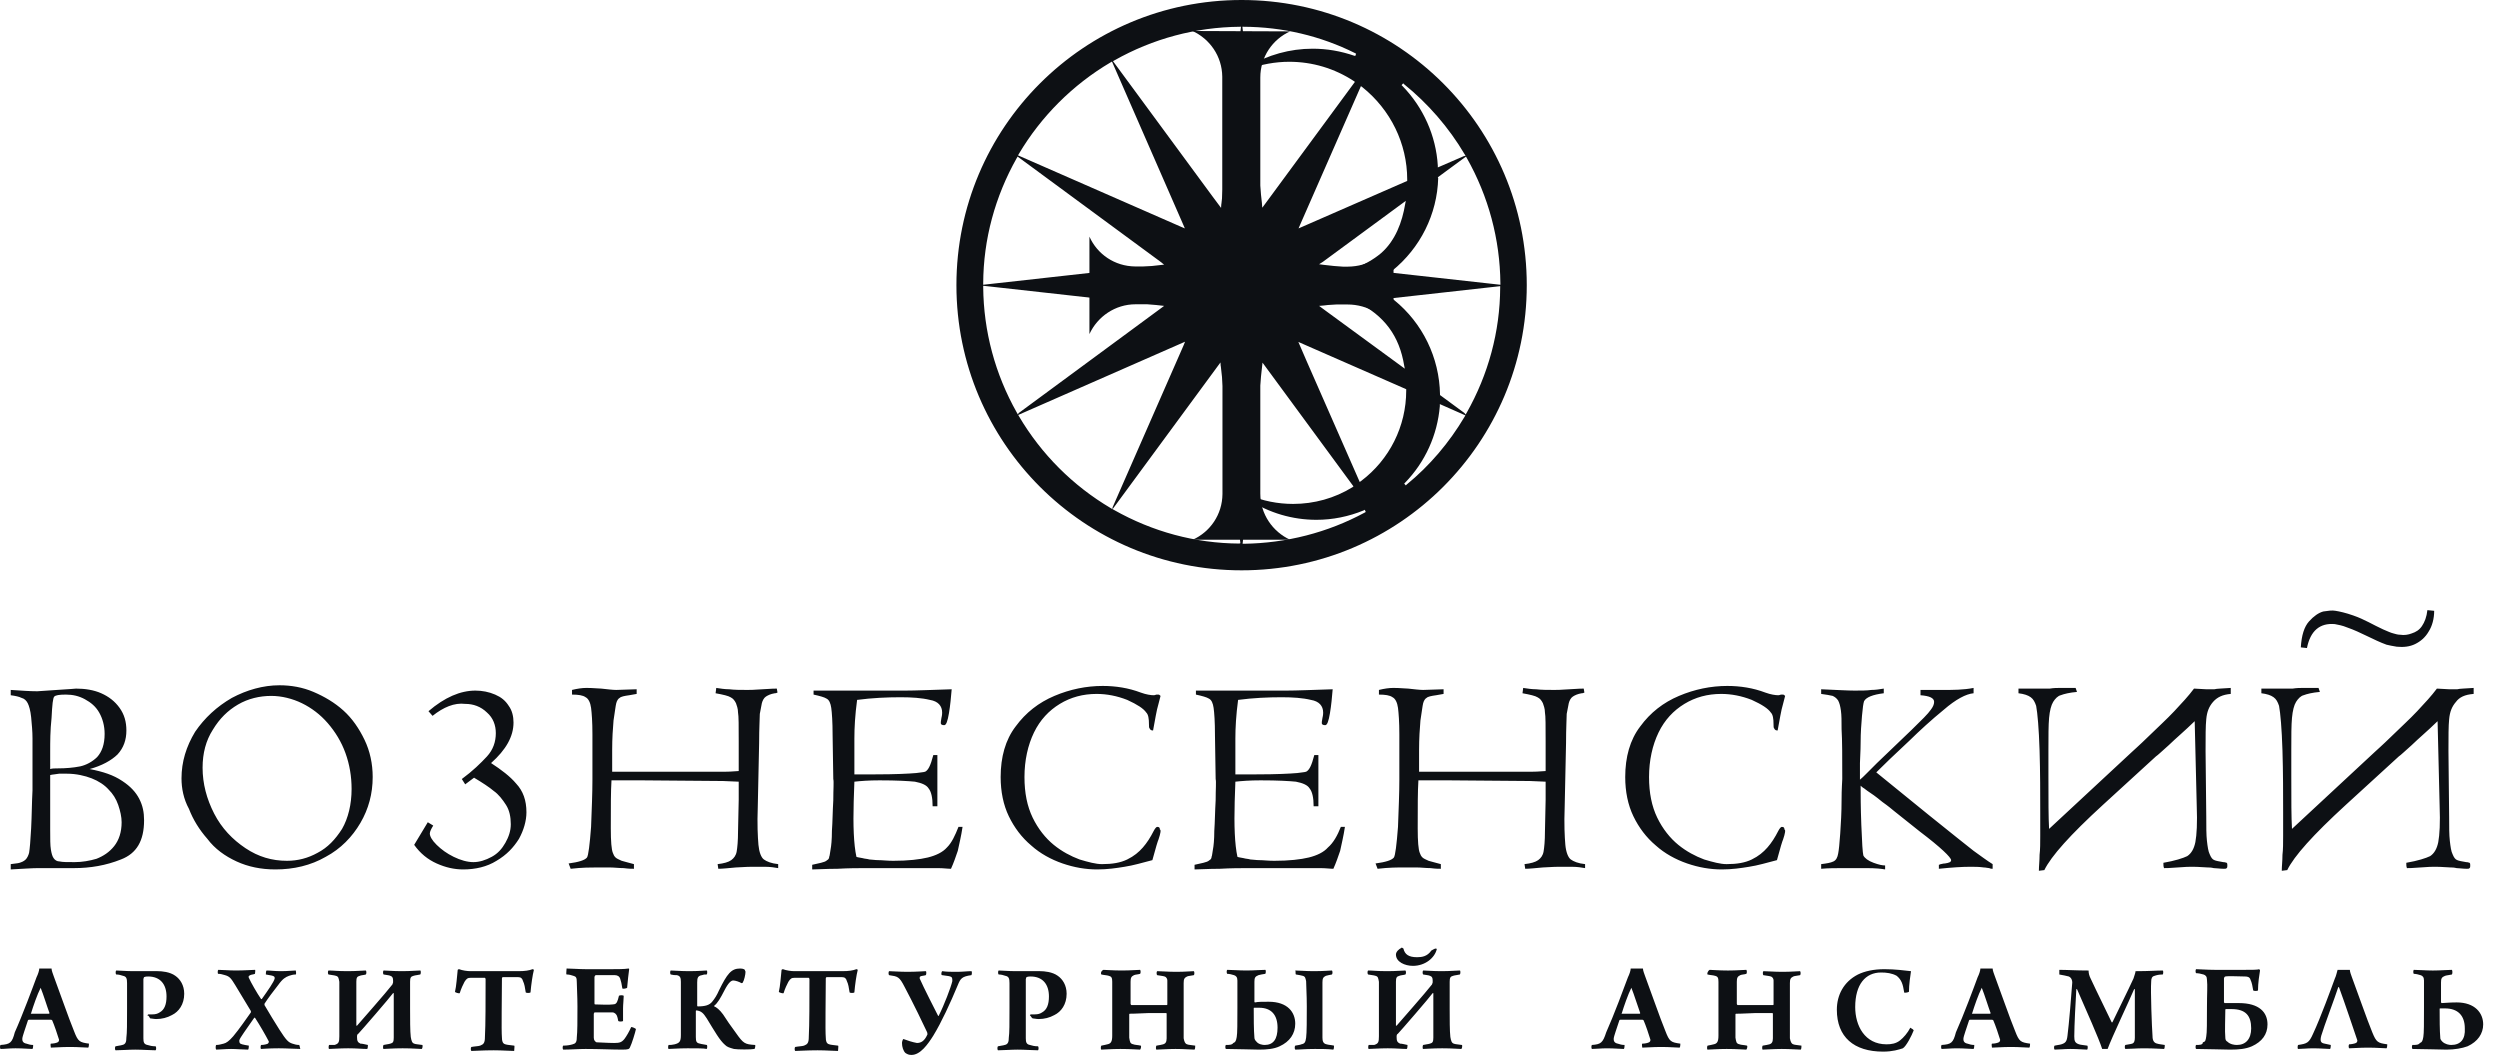 <?xml version="1.0" encoding="UTF-8"?> <svg xmlns="http://www.w3.org/2000/svg" width="146" height="62" viewBox="0 0 146 62" fill="none"><g clip-path="url(#clip0_6160_26)"><path fill-rule="evenodd" clip-rule="evenodd" d="M72.826 3.914L72.556 1.563H72.638C74.895 1.575 77.116 2.092 79.137 3.103L79.196 3.138L79.149 3.267L79.091 3.256C78.303 2.985 77.492 2.844 76.658 2.844C75.33 2.844 74.037 3.208 72.909 3.878L72.826 3.914ZM72.474 1.563L71.334 11.87L71.322 11.953L71.31 12.141L70.793 11.447L64.999 3.573L65.081 3.526C67.326 2.257 69.829 1.587 72.403 1.563H72.474ZM69.089 13.092L69.195 13.339L68.948 13.234L59.452 9.073L59.499 8.991C60.803 6.793 62.648 4.948 64.858 3.643L64.94 3.596L69.089 13.092ZM67.761 15.278L67.984 15.455L57.419 16.63V16.548C57.43 13.974 58.112 11.471 59.381 9.226L59.428 9.144L67.761 15.278ZM59.499 24.117L59.44 24.199L59.381 24.093C58.112 21.848 57.442 19.345 57.419 16.771V16.689L67.984 17.864L67.796 18.005L59.499 24.117ZM64.975 29.629L64.964 29.734L64.87 29.676C62.66 28.371 60.815 26.526 59.511 24.316L59.463 24.234L69.207 19.956L69.112 20.191L64.975 29.629ZM72.944 29.194C74.119 29.958 75.482 30.357 76.881 30.357C77.821 30.357 78.761 30.169 79.643 29.805L79.701 29.77L79.76 29.899L79.701 29.934C77.528 31.11 75.106 31.721 72.65 31.756H72.568L72.862 29.123L72.944 29.194ZM72.38 31.744C69.806 31.732 67.302 31.051 65.058 29.781L64.975 29.734L71.275 21.167L71.287 21.355L71.298 21.413L72.438 31.721L72.38 31.744ZM73.731 21.178L79.043 28.406L78.985 28.453C77.939 29.1 76.74 29.429 75.518 29.429C74.624 29.429 73.743 29.253 72.932 28.912L72.885 28.9L73.731 21.178ZM84.086 23.599L85.578 24.258L85.531 24.34C84.638 25.844 83.498 27.196 82.146 28.301L82.099 28.348L82.005 28.242L82.052 28.195C83.228 26.984 83.945 25.409 84.086 23.717V23.599ZM76.329 20.191L82.123 22.73V22.777C82.123 22.788 82.123 22.812 82.123 22.812C82.123 24.892 81.147 26.843 79.49 28.089L79.408 28.148L76.305 21.084L75.823 19.968L76.329 20.191ZM85.519 24.117L84.097 23.071V23.035C84.062 20.885 83.074 18.863 81.417 17.523L81.276 17.418L87.611 16.712V16.795C87.6 19.369 86.918 21.872 85.648 24.117L85.59 24.211L85.519 24.117ZM77.304 17.841L79.232 17.617L79.243 17.629C80.841 18.428 81.724 19.615 82.005 21.355L82.04 21.531L77.351 18.099L77.034 17.864L77.304 17.841ZM83.968 10.354L85.613 9.144L85.66 9.226C86.929 11.471 87.6 13.974 87.623 16.548V16.63L81.171 15.913L81.312 15.807C82.946 14.479 83.932 12.517 83.991 10.401L83.968 10.354ZM77.257 15.29L82.099 11.729L82.064 11.905C81.888 12.975 81.488 14.056 80.654 14.785C80.195 15.173 79.667 15.455 79.114 15.666H79.102L77.304 15.467L77.034 15.431L77.257 15.29ZM85.484 9.12L83.968 9.778V9.672C83.862 7.921 83.122 6.276 81.899 5.018L81.852 4.971L81.947 4.866L81.993 4.913C83.404 6.053 84.614 7.451 85.531 9.003L85.59 9.097L85.484 9.12ZM75.941 13.092L79.478 5.03L79.56 5.089C81.206 6.405 82.181 8.38 82.181 10.483C82.181 10.495 82.181 10.495 82.181 10.519V10.566L76.023 13.257L75.835 13.339L75.941 13.092ZM73.919 11.858L73.719 12.129L73.708 12.035L73.696 11.858L72.838 4.055L72.885 4.043C73.649 3.761 74.472 3.608 75.294 3.608C76.646 3.608 77.939 3.996 79.067 4.736L79.126 4.783L73.919 11.858ZM72.509 0C63.307 0 55.855 7.451 55.855 16.654C55.855 25.856 63.318 33.307 72.509 33.307C81.7 33.307 89.163 25.856 89.163 16.654C89.163 7.451 81.711 0 72.509 0Z" fill="#0D1014"></path><path fill-rule="evenodd" clip-rule="evenodd" d="M75.341 1.833C74.319 2.292 73.602 3.326 73.602 4.525V15.572H78.714C79.901 15.561 80.912 14.961 81.382 13.939V19.439C80.924 18.417 79.89 17.782 78.691 17.782H73.602V28.829C73.602 30.017 74.319 31.051 75.341 31.521H69.653C70.675 31.062 71.38 30.052 71.392 28.853V17.77H66.315C65.128 17.77 64.094 18.487 63.623 19.51V13.821C64.082 14.844 65.093 15.549 66.291 15.561H71.38V4.478C71.368 3.291 70.663 2.28 69.641 1.81L75.341 1.833Z" fill="#0D1014"></path><path fill-rule="evenodd" clip-rule="evenodd" d="M2.931 45.262V48.446C2.931 48.989 2.931 49.378 2.971 49.611C3.011 49.843 3.05 49.999 3.13 50.115C3.209 50.232 3.328 50.309 3.487 50.309C3.646 50.348 3.924 50.348 4.362 50.348C4.799 50.348 5.236 50.271 5.633 50.154C6.03 49.999 6.388 49.766 6.666 49.416C6.944 49.067 7.103 48.601 7.103 48.019C7.103 47.708 7.024 47.358 6.904 47.009C6.785 46.66 6.587 46.349 6.348 46.116C6.11 45.844 5.752 45.611 5.355 45.456C4.957 45.301 4.441 45.184 3.924 45.184C3.805 45.184 3.646 45.184 3.448 45.184C3.249 45.223 3.09 45.223 2.931 45.262ZM2.931 43.903V44.912C3.05 44.873 3.209 44.873 3.368 44.873C3.845 44.873 4.282 44.835 4.679 44.757C5.037 44.679 5.395 44.485 5.673 44.213C5.951 43.903 6.11 43.476 6.11 42.855C6.11 42.389 5.991 41.961 5.792 41.612C5.593 41.263 5.315 41.029 4.957 40.835C4.6 40.641 4.242 40.564 3.845 40.564C3.448 40.564 3.249 40.602 3.17 40.68C3.09 40.758 3.05 41.146 3.011 41.923C2.931 42.66 2.931 43.32 2.931 43.903ZM11.831 44.835C11.831 45.767 12.07 46.66 12.507 47.514C12.944 48.368 13.58 49.028 14.335 49.533C15.089 50.038 15.884 50.271 16.758 50.271C17.394 50.271 17.99 50.115 18.546 49.805C19.142 49.494 19.579 49.028 19.977 48.407C20.334 47.786 20.533 46.97 20.533 46.077C20.533 45.34 20.414 44.641 20.175 43.98C19.937 43.32 19.579 42.738 19.142 42.233C18.705 41.728 18.189 41.34 17.632 41.068C17.076 40.797 16.44 40.641 15.844 40.641C15.169 40.641 14.493 40.797 13.897 41.146C13.302 41.495 12.825 41.961 12.427 42.621C12.03 43.243 11.831 43.98 11.831 44.835ZM10.6 45.456C10.6 44.485 10.878 43.592 11.394 42.738C11.95 41.923 12.666 41.263 13.54 40.758C14.414 40.292 15.368 40.02 16.321 40.02C16.997 40.02 17.672 40.136 18.308 40.408C18.944 40.68 19.54 41.029 20.056 41.495C20.573 41.961 20.97 42.544 21.288 43.204C21.606 43.864 21.765 44.602 21.765 45.378C21.765 46.349 21.526 47.242 21.049 48.057C20.573 48.873 19.897 49.572 19.023 50.038C18.149 50.542 17.156 50.775 16.083 50.775C15.248 50.775 14.493 50.62 13.818 50.309C13.143 49.999 12.546 49.572 12.11 48.989C11.633 48.446 11.275 47.863 11.037 47.242C10.719 46.66 10.6 46.038 10.6 45.456ZM25.261 41.806L25.023 41.534C25.976 40.719 26.89 40.331 27.764 40.331C28.162 40.331 28.559 40.408 28.917 40.564C29.274 40.719 29.513 40.913 29.711 41.224C29.91 41.495 29.989 41.845 29.989 42.194C29.989 43.01 29.552 43.786 28.678 44.563C29.274 44.951 29.791 45.34 30.148 45.767C30.546 46.194 30.744 46.737 30.744 47.436C30.744 47.941 30.585 48.484 30.307 48.989C29.989 49.494 29.592 49.921 28.996 50.271C28.44 50.62 27.764 50.775 27.049 50.775C26.533 50.775 26.016 50.659 25.5 50.426C24.983 50.193 24.546 49.843 24.188 49.339L24.983 48.019L25.301 48.213C25.182 48.407 25.102 48.562 25.102 48.679C25.102 48.834 25.221 49.067 25.5 49.339C25.778 49.611 26.096 49.843 26.493 50.038C26.89 50.232 27.288 50.348 27.645 50.348C28.003 50.348 28.36 50.232 28.718 50.038C29.076 49.843 29.314 49.572 29.513 49.222C29.711 48.873 29.83 48.523 29.83 48.135C29.83 47.708 29.751 47.32 29.552 47.009C29.354 46.698 29.115 46.388 28.837 46.194C28.559 45.961 28.201 45.728 27.685 45.417L27.168 45.805L26.97 45.495C27.605 45.029 28.082 44.563 28.44 44.175C28.797 43.786 28.956 43.32 28.956 42.816C28.956 42.35 28.797 41.923 28.44 41.612C28.082 41.263 27.645 41.107 27.168 41.107C26.533 41.029 25.897 41.301 25.261 41.806ZM33.327 50.737L33.208 50.426C33.804 50.348 34.161 50.232 34.281 50.077C34.36 49.96 34.44 49.339 34.519 48.29C34.559 47.242 34.598 46.31 34.598 45.534V42.893C34.598 42.156 34.559 41.651 34.519 41.34C34.479 41.029 34.36 40.797 34.201 40.719C34.042 40.602 33.764 40.564 33.406 40.564V40.292C33.724 40.214 34.002 40.175 34.241 40.175C34.32 40.175 34.598 40.175 35.115 40.214C35.472 40.253 35.79 40.292 35.989 40.292L37.181 40.253C37.181 40.331 37.181 40.447 37.181 40.525L36.744 40.602C36.466 40.641 36.267 40.68 36.188 40.758C36.108 40.797 36.029 40.913 35.989 41.068C35.949 41.224 35.91 41.573 35.83 42.078C35.79 42.544 35.751 43.126 35.751 43.786C35.751 44.33 35.751 44.757 35.751 45.068H39.645C41.115 45.068 42.068 45.068 42.386 45.068C42.744 45.068 42.982 45.029 43.141 45.029V43.32C43.141 42.389 43.141 41.806 43.101 41.612C43.101 41.379 43.022 41.185 42.982 41.068C42.903 40.913 42.823 40.797 42.664 40.719C42.545 40.641 42.227 40.564 41.79 40.486L41.83 40.175C42.068 40.214 42.346 40.253 42.585 40.253C42.903 40.292 43.26 40.292 43.658 40.292C43.737 40.292 44.055 40.292 44.532 40.253C45.048 40.214 45.326 40.214 45.366 40.214L45.406 40.447C45.326 40.486 45.287 40.486 45.247 40.486C45.008 40.525 44.85 40.602 44.73 40.68C44.611 40.758 44.532 40.913 44.492 41.068C44.452 41.263 44.413 41.457 44.373 41.69C44.373 41.923 44.333 42.505 44.333 43.398L44.254 47.126C44.214 48.135 44.254 48.873 44.293 49.339C44.333 49.766 44.452 50.077 44.611 50.193C44.77 50.309 45.048 50.426 45.446 50.465V50.698C45.247 50.659 44.969 50.62 44.651 50.62C44.492 50.62 44.254 50.62 43.975 50.62C43.896 50.62 43.538 50.62 42.982 50.659C42.545 50.698 42.188 50.737 41.949 50.737L41.909 50.465C42.267 50.426 42.545 50.348 42.704 50.232C42.863 50.115 42.982 49.96 43.022 49.727C43.062 49.494 43.101 49.106 43.101 48.562L43.141 46.698V45.65L42.227 45.611L37.499 45.572H35.711C35.671 46.194 35.671 47.126 35.671 48.368C35.671 49.145 35.711 49.611 35.79 49.805C35.83 49.921 35.87 49.999 35.949 50.077C36.029 50.154 36.148 50.193 36.307 50.271C36.466 50.309 36.704 50.387 37.022 50.465V50.737C36.903 50.737 36.704 50.737 36.426 50.698C36.148 50.698 35.87 50.659 35.592 50.659C35.314 50.659 35.075 50.659 34.877 50.659C34.519 50.659 34.002 50.659 33.327 50.737ZM55.975 48.29H56.213C56.134 48.834 56.015 49.3 55.935 49.688C55.816 50.038 55.697 50.387 55.538 50.737C55.339 50.737 55.101 50.698 54.783 50.698C54.465 50.698 54.028 50.698 53.472 50.698C53.114 50.698 52.757 50.698 52.359 50.698C51.962 50.698 51.803 50.698 51.843 50.698C51.485 50.698 51.088 50.698 50.611 50.698C50.134 50.698 49.578 50.698 48.902 50.737C48.227 50.737 47.75 50.775 47.432 50.775V50.504C47.591 50.465 47.79 50.426 47.949 50.387C48.108 50.348 48.227 50.309 48.306 50.232C48.386 50.193 48.425 50.115 48.425 50.038C48.465 49.96 48.465 49.805 48.505 49.611C48.545 49.416 48.584 49.028 48.584 48.523C48.624 47.98 48.624 47.397 48.664 46.737C48.664 46.077 48.704 45.65 48.664 45.495L48.624 42.932C48.624 42.156 48.584 41.612 48.545 41.34C48.505 41.068 48.426 40.874 48.267 40.797C48.148 40.719 47.869 40.641 47.512 40.564C47.512 40.486 47.512 40.408 47.512 40.331H52.876C53.472 40.331 54.346 40.292 55.578 40.253C55.538 40.719 55.498 41.185 55.419 41.651C55.339 42.117 55.26 42.35 55.141 42.35C55.021 42.35 54.942 42.311 54.942 42.233C54.942 42.194 54.942 42.117 54.981 41.923C55.021 41.767 55.021 41.651 55.021 41.612C55.021 41.224 54.783 40.952 54.306 40.874C53.829 40.758 53.233 40.719 52.597 40.719C51.803 40.719 50.929 40.758 50.055 40.874C49.935 41.767 49.896 42.505 49.896 43.126C49.896 43.514 49.896 43.98 49.896 44.485C49.896 44.99 49.896 45.223 49.896 45.223C50.015 45.223 50.412 45.223 51.127 45.223C52.28 45.223 53.074 45.184 53.511 45.145C53.75 45.106 53.909 45.106 54.028 45.068C54.107 45.029 54.187 44.951 54.266 44.796C54.346 44.641 54.425 44.408 54.505 44.097H54.743C54.743 44.641 54.743 45.145 54.743 45.572C54.743 45.999 54.743 46.504 54.743 47.087H54.465C54.465 46.582 54.386 46.233 54.227 46.038C54.107 45.844 53.829 45.728 53.432 45.65C53.035 45.611 52.359 45.572 51.366 45.572C50.73 45.572 50.253 45.611 49.896 45.65L49.856 46.815C49.816 48.213 49.856 49.3 50.015 50.038C50.094 50.077 50.214 50.077 50.373 50.115C50.492 50.154 50.651 50.154 50.77 50.193C50.889 50.193 51.088 50.232 51.286 50.232C51.525 50.232 51.803 50.271 52.16 50.271C53.035 50.271 53.71 50.193 54.187 50.077C54.664 49.96 55.061 49.766 55.299 49.494C55.578 49.222 55.776 48.795 55.975 48.29ZM67.656 49.028C67.617 49.106 67.498 49.494 67.299 50.232C66.703 50.387 66.186 50.542 65.67 50.62C65.193 50.698 64.676 50.775 64.08 50.775C63.405 50.775 62.73 50.659 62.054 50.426C61.379 50.193 60.743 49.843 60.226 49.378C59.67 48.912 59.233 48.329 58.915 47.669C58.597 47.009 58.438 46.233 58.438 45.378C58.438 44.213 58.717 43.204 59.312 42.427C59.908 41.612 60.663 41.029 61.577 40.641C62.491 40.253 63.445 40.059 64.398 40.059C65.153 40.059 65.908 40.175 66.623 40.447C66.941 40.564 67.219 40.602 67.378 40.602C67.458 40.602 67.498 40.564 67.537 40.564C67.577 40.564 67.617 40.564 67.656 40.564C67.696 40.564 67.736 40.602 67.776 40.641L67.656 41.107C67.537 41.495 67.458 42.039 67.339 42.66C67.219 42.66 67.18 42.621 67.14 42.544C67.1 42.505 67.1 42.427 67.1 42.311C67.1 41.961 67.06 41.728 66.941 41.612C66.782 41.379 66.425 41.146 65.829 40.874C65.233 40.641 64.637 40.525 64.041 40.525C63.246 40.525 62.531 40.719 61.895 41.107C61.259 41.495 60.743 42.039 60.385 42.777C60.028 43.514 59.829 44.408 59.829 45.378C59.829 46.31 59.988 47.087 60.306 47.747C60.624 48.407 61.061 48.95 61.538 49.339C62.014 49.727 62.531 49.999 63.047 50.193C63.564 50.348 64.001 50.465 64.359 50.465C64.954 50.465 65.431 50.387 65.829 50.193C66.226 49.999 66.504 49.766 66.743 49.494C66.981 49.222 67.18 48.912 67.378 48.523C67.458 48.368 67.537 48.29 67.577 48.29C67.696 48.29 67.736 48.329 67.736 48.446C67.815 48.446 67.776 48.679 67.656 49.028ZM78.305 48.29H78.543C78.464 48.834 78.344 49.3 78.265 49.688C78.146 50.038 78.027 50.387 77.868 50.737C77.669 50.737 77.431 50.698 77.113 50.698C76.795 50.698 76.358 50.698 75.802 50.698C75.444 50.698 75.087 50.698 74.689 50.698C74.292 50.698 74.133 50.698 74.173 50.698C73.815 50.698 73.418 50.698 72.941 50.698C72.464 50.698 71.908 50.698 71.232 50.737C70.557 50.737 70.08 50.775 69.762 50.775V50.504C69.921 50.465 70.12 50.426 70.279 50.387C70.438 50.348 70.557 50.309 70.636 50.232C70.716 50.193 70.756 50.115 70.756 50.038C70.795 49.96 70.795 49.805 70.835 49.611C70.875 49.416 70.915 49.028 70.915 48.523C70.954 47.98 70.954 47.397 70.994 46.737C70.994 46.077 71.034 45.65 70.994 45.495L70.954 42.932C70.954 42.156 70.915 41.612 70.875 41.34C70.835 41.068 70.756 40.874 70.597 40.797C70.477 40.719 70.199 40.641 69.842 40.564C69.842 40.486 69.842 40.408 69.842 40.331H75.126C75.722 40.331 76.596 40.292 77.828 40.253C77.789 40.719 77.748 41.185 77.669 41.651C77.59 42.117 77.51 42.35 77.391 42.35C77.272 42.35 77.192 42.311 77.192 42.233C77.192 42.194 77.192 42.117 77.232 41.923C77.272 41.767 77.272 41.651 77.272 41.612C77.272 41.224 77.033 40.952 76.557 40.874C76.08 40.758 75.484 40.719 74.848 40.719C74.053 40.719 73.179 40.758 72.305 40.874C72.186 41.767 72.146 42.505 72.146 43.126C72.146 43.514 72.146 43.98 72.146 44.485C72.146 44.99 72.146 45.223 72.146 45.223C72.266 45.223 72.663 45.223 73.378 45.223C74.53 45.223 75.325 45.184 75.762 45.145C76 45.106 76.159 45.106 76.278 45.068C76.358 45.029 76.437 44.951 76.517 44.796C76.596 44.641 76.676 44.408 76.755 44.097H76.994C76.994 44.641 76.994 45.145 76.994 45.572C76.994 45.999 76.994 46.504 76.994 47.087H76.716C76.716 46.582 76.636 46.233 76.477 46.038C76.358 45.844 76.08 45.728 75.683 45.65C75.285 45.611 74.61 45.572 73.616 45.572C72.981 45.572 72.504 45.611 72.146 45.65L72.106 46.815C72.067 48.213 72.106 49.3 72.266 50.038C72.345 50.077 72.464 50.077 72.623 50.115C72.742 50.154 72.901 50.154 73.02 50.193C73.14 50.193 73.338 50.232 73.537 50.232C73.775 50.232 74.053 50.271 74.411 50.271C75.285 50.271 75.961 50.193 76.437 50.077C76.914 49.96 77.312 49.766 77.55 49.494C77.868 49.222 78.106 48.795 78.305 48.29ZM80.451 50.737L80.332 50.426C80.927 50.348 81.285 50.232 81.404 50.077C81.484 49.96 81.563 49.339 81.643 48.29C81.682 47.242 81.722 46.31 81.722 45.534V42.893C81.722 42.156 81.682 41.651 81.643 41.34C81.603 41.029 81.484 40.797 81.324 40.719C81.165 40.602 80.887 40.564 80.53 40.564V40.292C80.848 40.214 81.126 40.175 81.365 40.175C81.444 40.175 81.722 40.175 82.239 40.214C82.596 40.253 82.914 40.292 83.112 40.292L84.305 40.253C84.305 40.331 84.305 40.447 84.305 40.525L83.868 40.602C83.59 40.641 83.391 40.68 83.311 40.758C83.232 40.797 83.153 40.913 83.112 41.068C83.073 41.224 83.033 41.573 82.953 42.078C82.914 42.544 82.874 43.126 82.874 43.786C82.874 44.33 82.874 44.757 82.874 45.068H86.768C88.238 45.068 89.191 45.068 89.51 45.068C89.867 45.068 90.106 45.029 90.265 45.029V43.32C90.265 42.389 90.265 41.806 90.225 41.612C90.225 41.379 90.145 41.185 90.106 41.068C90.026 40.913 89.947 40.797 89.787 40.719C89.669 40.641 89.351 40.564 88.914 40.486L88.954 40.175C89.191 40.214 89.47 40.253 89.708 40.253C90.026 40.292 90.383 40.292 90.781 40.292C90.861 40.292 91.179 40.292 91.655 40.253C92.172 40.214 92.45 40.214 92.49 40.214L92.529 40.447C92.45 40.486 92.41 40.486 92.371 40.486C92.132 40.525 91.973 40.602 91.854 40.68C91.735 40.758 91.655 40.913 91.616 41.068C91.576 41.263 91.536 41.457 91.496 41.69C91.496 41.923 91.457 42.505 91.457 43.398L91.377 47.126C91.337 48.135 91.377 48.873 91.416 49.339C91.457 49.766 91.576 50.077 91.735 50.193C91.894 50.309 92.172 50.426 92.569 50.465V50.698C92.371 50.659 92.092 50.62 91.775 50.62C91.616 50.62 91.377 50.62 91.099 50.62C91.02 50.62 90.662 50.62 90.106 50.659C89.669 50.698 89.311 50.737 89.073 50.737L89.032 50.465C89.391 50.426 89.669 50.348 89.828 50.232C89.987 50.115 90.106 49.96 90.145 49.727C90.185 49.494 90.225 49.106 90.225 48.562L90.265 46.698V45.65L89.351 45.611L84.623 45.572H82.835C82.794 46.194 82.794 47.126 82.794 48.368C82.794 49.145 82.835 49.611 82.914 49.805C82.953 49.921 82.994 49.999 83.073 50.077C83.153 50.154 83.272 50.193 83.431 50.271C83.59 50.309 83.828 50.387 84.145 50.465V50.737C84.027 50.737 83.828 50.737 83.549 50.698C83.272 50.698 82.994 50.659 82.715 50.659C82.437 50.659 82.198 50.659 82 50.659C81.603 50.659 81.126 50.659 80.451 50.737ZM104.131 49.028C104.092 49.106 103.972 49.494 103.774 50.232C103.178 50.387 102.661 50.542 102.145 50.62C101.668 50.698 101.151 50.775 100.555 50.775C99.88 50.775 99.205 50.659 98.529 50.426C97.854 50.193 97.218 49.843 96.701 49.378C96.145 48.912 95.708 48.329 95.39 47.669C95.072 47.009 94.913 46.233 94.913 45.378C94.913 44.213 95.192 43.204 95.788 42.427C96.383 41.612 97.138 41.029 98.052 40.641C98.966 40.253 99.92 40.059 100.873 40.059C101.628 40.059 102.383 40.175 103.098 40.447C103.416 40.564 103.694 40.602 103.853 40.602C103.933 40.602 103.972 40.564 104.012 40.564C104.052 40.564 104.092 40.564 104.131 40.564C104.171 40.564 104.211 40.602 104.251 40.641L104.131 41.107C104.012 41.495 103.933 42.039 103.814 42.66C103.694 42.66 103.655 42.621 103.615 42.544C103.575 42.505 103.575 42.427 103.575 42.311C103.575 41.961 103.535 41.728 103.416 41.612C103.257 41.379 102.9 41.146 102.304 40.874C101.708 40.641 101.112 40.525 100.516 40.525C99.721 40.525 99.006 40.719 98.37 41.107C97.734 41.495 97.218 42.039 96.86 42.777C96.503 43.514 96.304 44.408 96.304 45.378C96.304 46.31 96.463 47.087 96.781 47.747C97.099 48.407 97.536 48.95 98.013 49.339C98.489 49.727 99.006 49.999 99.522 50.193C100.039 50.348 100.476 50.465 100.834 50.465C101.43 50.465 101.906 50.387 102.304 50.193C102.701 49.999 102.979 49.766 103.218 49.494C103.456 49.222 103.655 48.912 103.853 48.523C103.933 48.368 104.012 48.29 104.052 48.29C104.171 48.29 104.211 48.329 104.211 48.446C104.29 48.446 104.251 48.679 104.131 49.028ZM106.356 40.525V40.253C107.27 40.292 107.906 40.331 108.303 40.331C108.701 40.331 109.019 40.331 109.297 40.292C109.535 40.292 109.773 40.253 110.012 40.214V40.486C109.376 40.564 108.979 40.719 108.86 40.952C108.82 41.068 108.78 41.34 108.74 41.806C108.701 42.272 108.661 42.777 108.661 43.359C108.661 43.903 108.621 44.33 108.621 44.563V45.534C108.82 45.378 109.138 45.029 109.615 44.563L111.641 42.621C112.237 42.039 112.594 41.69 112.753 41.457C112.873 41.301 112.953 41.146 112.953 40.991C112.953 40.758 112.674 40.641 112.157 40.602V40.292H113.508C114.065 40.292 114.661 40.292 115.257 40.175V40.486C114.82 40.525 114.224 40.835 113.508 41.457C112.794 42.039 112.118 42.66 111.522 43.243L110.369 44.33C110.052 44.641 109.773 44.912 109.575 45.106L112.634 47.592C113.986 48.679 114.859 49.378 115.257 49.688C115.694 49.999 116.051 50.271 116.37 50.465V50.737C116.329 50.737 116.25 50.737 116.17 50.698C116.091 50.698 115.972 50.659 115.853 50.659C115.574 50.62 115.336 50.62 115.058 50.62C114.582 50.62 113.986 50.659 113.23 50.737V50.504C113.27 50.504 113.31 50.465 113.349 50.465C113.39 50.465 113.469 50.426 113.588 50.426C113.826 50.387 113.945 50.348 113.945 50.232C113.945 50.077 113.349 49.494 112.118 48.562L110.608 47.358C110.409 47.203 110.29 47.087 110.171 47.009C110.052 46.931 109.853 46.776 109.615 46.582C109.376 46.388 109.098 46.233 108.86 46.038C108.78 45.999 108.701 45.922 108.661 45.883C108.661 46.388 108.661 47.126 108.701 48.174C108.74 49.222 108.78 49.805 108.82 49.96C108.899 50.115 109.098 50.271 109.416 50.387C109.734 50.504 109.932 50.542 110.091 50.542V50.775C109.893 50.737 109.536 50.698 109.019 50.698C108.74 50.698 108.303 50.698 107.707 50.698C107.231 50.698 106.754 50.698 106.356 50.737V50.465C106.674 50.426 106.913 50.387 107.072 50.309C107.231 50.232 107.31 50.077 107.35 49.843C107.389 49.649 107.429 49.261 107.469 48.679C107.509 48.096 107.548 47.436 107.548 46.737C107.548 46.038 107.588 45.611 107.588 45.495C107.588 44.213 107.588 43.243 107.548 42.583C107.548 42.117 107.548 41.767 107.509 41.495C107.469 41.224 107.429 41.068 107.35 40.913C107.27 40.797 107.191 40.719 107.032 40.641C106.873 40.602 106.635 40.564 106.356 40.525ZM144.461 40.525V40.175C143.944 40.214 143.626 40.214 143.507 40.253C143.348 40.253 143.189 40.253 143.03 40.253L142.315 40.214C141.997 40.641 141.6 41.068 141.163 41.534C140.726 42 140.209 42.466 139.653 43.01C139.097 43.553 138.779 43.825 138.699 43.903L133.852 48.407C133.812 47.747 133.812 46.737 133.812 45.34V43.786C133.812 42.971 133.812 42.35 133.852 41.923C133.892 41.495 133.971 41.185 134.09 40.991C134.21 40.797 134.368 40.641 134.527 40.602C134.726 40.525 135.043 40.447 135.481 40.408L135.402 40.175C135.322 40.175 135.203 40.175 135.004 40.175C134.845 40.175 134.647 40.175 134.488 40.175C134.329 40.175 134.13 40.175 133.892 40.214C133.772 40.214 133.614 40.214 133.455 40.214C133.296 40.214 133.176 40.214 133.097 40.214H132.064V40.486C132.382 40.525 132.62 40.602 132.779 40.719C132.938 40.835 133.018 40.991 133.097 41.224C133.176 41.651 133.256 42.544 133.296 43.825C133.335 45.106 133.335 46.349 133.335 47.475C133.335 47.941 133.335 48.368 133.335 48.795C133.335 49.222 133.335 49.611 133.296 49.921C133.296 50.271 133.256 50.581 133.256 50.853L133.574 50.814C133.971 49.999 135.084 48.756 136.991 47.009L140.09 44.175C140.209 44.097 140.448 43.864 140.845 43.514C141.242 43.126 141.759 42.699 142.355 42.117L142.474 47.048C142.514 48.057 142.474 48.756 142.394 49.183C142.315 49.572 142.156 49.843 141.918 49.999C141.679 50.115 141.203 50.271 140.527 50.387C140.527 50.504 140.527 50.62 140.567 50.698C140.646 50.698 140.924 50.698 141.361 50.659C141.798 50.62 142.077 50.62 142.196 50.62C142.275 50.62 142.593 50.62 143.11 50.659C143.189 50.659 143.308 50.659 143.467 50.698C143.626 50.698 143.825 50.737 144.063 50.737C144.143 50.737 144.182 50.737 144.222 50.698C144.262 50.659 144.262 50.62 144.262 50.542C144.262 50.465 144.262 50.426 144.222 50.387C144.182 50.387 144.143 50.348 144.024 50.348C143.785 50.309 143.586 50.271 143.507 50.232C143.388 50.193 143.308 50.077 143.229 49.882C143.149 49.727 143.11 49.455 143.07 49.106C143.03 48.756 143.03 48.29 143.03 47.708L142.99 43.864C142.99 43.01 142.99 42.389 143.03 42C143.07 41.573 143.189 41.263 143.428 40.991C143.626 40.719 143.944 40.564 144.461 40.525ZM130.276 40.525V40.175C129.759 40.214 129.442 40.214 129.322 40.253C129.163 40.253 129.005 40.253 128.846 40.253L128.13 40.214C127.813 40.641 127.415 41.068 126.978 41.534C126.541 42 126.025 42.466 125.468 43.01C124.912 43.553 124.594 43.825 124.515 43.903L119.667 48.407C119.628 47.747 119.628 46.737 119.628 45.34V43.786C119.628 42.971 119.628 42.35 119.667 41.923C119.707 41.495 119.787 41.185 119.905 40.991C120.025 40.797 120.183 40.641 120.342 40.602C120.541 40.525 120.859 40.447 121.296 40.408L121.216 40.175C121.137 40.175 121.018 40.175 120.82 40.175C120.661 40.175 120.462 40.175 120.303 40.175C120.144 40.175 119.945 40.175 119.707 40.214C119.587 40.214 119.429 40.214 119.27 40.214C119.111 40.214 118.991 40.214 118.912 40.214H117.879V40.486C118.197 40.525 118.436 40.602 118.595 40.719C118.753 40.835 118.833 40.991 118.912 41.224C118.991 41.651 119.071 42.544 119.111 43.825C119.15 45.106 119.15 46.349 119.15 47.475C119.15 47.941 119.15 48.368 119.15 48.795C119.15 49.222 119.15 49.611 119.111 49.921C119.111 50.271 119.071 50.581 119.071 50.853L119.389 50.814C119.787 49.999 120.899 48.756 122.806 47.009L125.905 44.175C126.025 44.097 126.263 43.864 126.66 43.514C127.058 43.126 127.574 42.699 128.17 42.117L128.289 47.048C128.329 48.057 128.289 48.756 128.209 49.183C128.13 49.572 127.971 49.843 127.733 49.999C127.495 50.115 127.017 50.271 126.342 50.387C126.342 50.504 126.342 50.62 126.382 50.698C126.462 50.698 126.74 50.698 127.176 50.659C127.613 50.62 127.892 50.62 128.011 50.62C128.091 50.62 128.409 50.62 128.925 50.659C129.005 50.659 129.124 50.659 129.283 50.698C129.442 50.698 129.64 50.737 129.879 50.737C129.958 50.737 129.997 50.737 130.038 50.698C130.077 50.659 130.077 50.62 130.077 50.542C130.077 50.465 130.077 50.426 130.038 50.387C129.997 50.387 129.958 50.348 129.838 50.348C129.601 50.309 129.401 50.271 129.322 50.232C129.203 50.193 129.124 50.077 129.044 49.882C128.965 49.727 128.925 49.455 128.885 49.106C128.846 48.756 128.846 48.29 128.846 47.708L128.805 43.864C128.805 43.01 128.805 42.389 128.846 42C128.885 41.573 129.005 41.263 129.243 40.991C129.481 40.719 129.799 40.564 130.276 40.525ZM139.176 36.758C139.454 36.875 139.613 36.953 139.772 36.991C139.891 37.03 140.05 37.069 140.169 37.069C140.408 37.108 140.646 37.069 140.845 36.991C141.083 36.914 141.282 36.797 141.441 36.564C141.6 36.331 141.719 36.021 141.759 35.632L142.156 35.671C142.156 36.137 142.037 36.564 141.838 36.875C141.64 37.224 141.361 37.457 141.044 37.613C140.726 37.768 140.368 37.807 139.971 37.768C139.732 37.729 139.534 37.69 139.375 37.651C138.62 37.38 137.865 36.914 137.07 36.642C136.792 36.526 136.554 36.487 136.355 36.448C135.481 36.37 134.925 36.836 134.726 37.846L134.368 37.807C134.408 37.108 134.567 36.603 134.845 36.292C135.123 35.982 135.402 35.788 135.68 35.71C135.958 35.671 136.196 35.632 136.395 35.671C136.633 35.71 136.991 35.788 137.428 35.943C138.103 36.176 138.58 36.487 139.176 36.758ZM5.236 44.912C6.03 45.068 6.626 45.262 7.143 45.611C7.62 45.922 7.938 46.271 8.136 46.66C8.335 47.048 8.414 47.436 8.414 47.902C8.414 49.106 7.977 49.843 7.063 50.193C6.189 50.542 5.275 50.698 4.322 50.698C4.242 50.698 4.083 50.698 3.845 50.698C3.607 50.698 3.368 50.698 3.17 50.698C2.931 50.698 2.772 50.698 2.613 50.698C2.494 50.698 2.335 50.698 2.216 50.698C1.898 50.698 1.342 50.737 0.627 50.775V50.465C0.865 50.426 1.024 50.426 1.143 50.387C1.262 50.348 1.382 50.309 1.501 50.193C1.58 50.115 1.66 49.96 1.699 49.805C1.739 49.572 1.779 49.106 1.819 48.368C1.858 47.63 1.858 46.893 1.898 46.155C1.898 45.417 1.898 44.835 1.898 44.408C1.898 43.942 1.898 43.514 1.898 43.126C1.898 42.699 1.858 42.311 1.819 41.884C1.779 41.495 1.699 41.224 1.62 41.068C1.54 40.913 1.421 40.797 1.262 40.758C1.103 40.68 0.905 40.641 0.627 40.602V40.292C1.223 40.331 1.739 40.37 2.176 40.37C2.295 40.37 2.653 40.331 3.328 40.292C4.044 40.253 4.401 40.214 4.441 40.214C4.957 40.214 5.474 40.292 5.911 40.486C6.348 40.68 6.706 40.952 6.984 41.34C7.262 41.728 7.381 42.156 7.381 42.66C7.381 43.204 7.222 43.67 6.865 44.058C6.507 44.408 5.951 44.718 5.236 44.912Z" fill="#0D1014"></path><path d="M81.84 55.357C81.681 55.435 81.523 55.59 81.523 55.745C81.523 56.173 82.039 56.406 82.515 56.406C83.231 56.406 83.787 55.94 83.907 55.435C83.907 55.396 83.866 55.396 83.827 55.396C83.787 55.396 83.589 55.513 83.589 55.513C83.35 55.862 83.032 55.901 82.754 55.901C82.278 55.901 82.039 55.745 81.96 55.396C81.919 55.357 81.84 55.318 81.84 55.357ZM79.933 61.026C79.894 61.065 79.894 61.259 79.933 61.259C80.132 61.259 80.529 61.22 81.045 61.22C81.562 61.22 81.84 61.259 82.158 61.259C82.198 61.22 82.198 61.065 82.198 61.026C81.999 60.987 81.88 60.948 81.761 60.948C81.602 60.871 81.562 60.793 81.562 60.56C81.562 60.483 81.562 60.405 81.641 60.366C81.761 60.249 83.509 58.23 83.668 57.998H83.707C83.707 58.463 83.707 60.288 83.707 60.599C83.707 60.832 83.668 60.91 83.509 60.948C83.39 60.987 83.27 60.987 83.111 61.026C83.072 61.065 83.072 61.259 83.111 61.259C83.27 61.259 83.628 61.22 84.224 61.22C84.86 61.22 85.099 61.259 85.337 61.259C85.377 61.259 85.416 61.065 85.377 61.026C85.138 60.987 84.979 60.987 84.899 60.948C84.781 60.91 84.74 60.793 84.701 60.56C84.661 60.249 84.661 59.473 84.661 58.929C84.661 57.998 84.661 57.764 84.661 57.337C84.661 57.104 84.701 57.027 84.86 56.988C84.979 56.949 85.099 56.949 85.257 56.91C85.297 56.871 85.297 56.677 85.257 56.677C85.019 56.677 84.74 56.716 84.185 56.716C83.628 56.716 83.311 56.677 83.111 56.677C83.072 56.716 83.072 56.871 83.111 56.91C83.311 56.949 83.429 56.949 83.509 56.988C83.628 57.027 83.668 57.104 83.668 57.26C83.668 57.337 83.668 57.337 83.668 57.376L83.628 57.493C83.27 57.959 81.761 59.667 81.562 59.9H81.523C81.523 59.395 81.523 57.687 81.523 57.337C81.523 57.104 81.562 57.027 81.721 56.988C81.8 56.949 81.96 56.949 82.078 56.91C82.119 56.871 82.119 56.716 82.078 56.677C81.88 56.677 81.562 56.716 81.006 56.716C80.41 56.716 80.171 56.677 79.894 56.677C79.853 56.716 79.853 56.871 79.894 56.91C80.092 56.949 80.211 56.949 80.331 56.988C80.49 57.027 80.49 57.143 80.529 57.337C80.529 57.532 80.529 58.347 80.529 59.085C80.529 59.745 80.529 60.366 80.529 60.521C80.529 60.871 80.49 60.948 80.251 61.026C80.211 61.026 80.092 61.026 79.933 61.026ZM75.681 56.91C75.88 56.949 75.96 56.949 76.079 56.988C76.238 57.027 76.238 57.143 76.278 57.299C76.278 57.648 76.317 58.036 76.317 58.774C76.317 59.512 76.317 60.327 76.278 60.599C76.238 60.871 76.198 60.948 75.999 60.987C75.92 61.026 75.841 61.026 75.642 61.065C75.602 61.104 75.602 61.259 75.642 61.298C75.92 61.298 76.198 61.259 76.794 61.259C77.191 61.259 77.549 61.259 77.867 61.298C77.906 61.259 77.906 61.104 77.906 61.065C77.748 61.026 77.589 61.026 77.47 60.987C77.271 60.948 77.231 60.793 77.231 60.599C77.231 60.327 77.231 59.706 77.231 58.852C77.231 58.192 77.231 57.648 77.231 57.376C77.231 57.143 77.271 57.066 77.43 56.988C77.549 56.949 77.628 56.949 77.787 56.91C77.827 56.871 77.827 56.716 77.787 56.677C77.628 56.677 77.35 56.716 76.715 56.716C76.238 56.716 75.88 56.677 75.642 56.677C75.681 56.716 75.642 56.871 75.681 56.91ZM71.589 61.026C71.549 61.065 71.549 61.22 71.589 61.259C72.145 61.259 73.218 61.298 73.536 61.298C73.973 61.298 74.41 61.259 74.728 61.104C75.324 60.832 75.642 60.366 75.642 59.784C75.642 59.123 75.205 58.502 74.092 58.502C73.735 58.502 73.457 58.502 73.298 58.541C73.298 58.541 73.258 58.541 73.258 58.502C73.258 57.842 73.258 57.609 73.258 57.337C73.258 57.104 73.298 57.027 73.496 56.949C73.615 56.91 73.695 56.91 73.894 56.871C73.933 56.833 73.933 56.639 73.894 56.639C73.615 56.639 73.258 56.677 72.781 56.677C72.344 56.677 71.947 56.639 71.668 56.639C71.629 56.677 71.629 56.833 71.668 56.871C71.788 56.871 71.947 56.91 72.066 56.949C72.185 56.988 72.264 57.066 72.264 57.26C72.264 57.609 72.264 58.036 72.264 58.852C72.264 59.706 72.264 60.366 72.225 60.56C72.185 60.793 72.145 60.871 72.026 60.91C71.947 61.026 71.788 61.026 71.589 61.026ZM73.854 61.026C73.735 61.026 73.496 60.987 73.377 60.832C73.298 60.754 73.258 60.677 73.258 60.599C73.218 60.172 73.218 59.395 73.218 58.891C73.218 58.852 73.218 58.852 73.258 58.852C73.298 58.852 73.457 58.852 73.536 58.852C74.251 58.852 74.609 59.279 74.609 60.017C74.609 60.677 74.37 61.026 73.854 61.026ZM64.318 56.91C64.477 56.949 64.636 56.949 64.755 56.988C64.914 57.027 64.954 57.104 64.954 57.337C64.954 57.532 64.954 58.23 64.954 58.968C64.954 59.628 64.954 60.327 64.954 60.483C64.954 60.832 64.874 60.948 64.675 60.987C64.556 61.026 64.477 61.026 64.318 61.065C64.278 61.104 64.278 61.298 64.318 61.298C64.477 61.298 64.874 61.259 65.43 61.259C66.066 61.259 66.424 61.298 66.583 61.298C66.622 61.259 66.662 61.104 66.622 61.065C66.463 61.026 66.265 61.026 66.185 60.987C65.987 60.948 65.987 60.832 65.947 60.599C65.947 60.327 65.947 59.706 65.947 59.24C65.947 59.24 65.947 59.201 65.987 59.201C66.026 59.201 66.305 59.201 67.099 59.162C67.457 59.162 67.934 59.162 68.093 59.162C68.132 59.162 68.132 59.201 68.132 59.201C68.132 59.706 68.132 60.327 68.132 60.638C68.132 60.871 68.053 60.948 67.934 60.987C67.814 61.026 67.735 61.026 67.536 61.065C67.496 61.104 67.496 61.298 67.536 61.298C67.695 61.298 68.172 61.259 68.649 61.259C69.165 61.259 69.563 61.298 69.761 61.298C69.801 61.259 69.801 61.104 69.801 61.065C69.563 61.026 69.404 61.026 69.324 60.987C69.205 60.948 69.165 60.832 69.126 60.638C69.126 60.327 69.126 59.667 69.126 59.123C69.126 58.192 69.126 57.842 69.126 57.415C69.126 57.182 69.165 57.104 69.324 57.027C69.404 56.988 69.563 56.988 69.722 56.949C69.761 56.91 69.761 56.755 69.722 56.716C69.523 56.716 69.245 56.755 68.689 56.755C68.172 56.755 67.854 56.716 67.576 56.716C67.536 56.755 67.536 56.91 67.576 56.949C67.775 56.988 67.894 56.988 68.013 57.027C68.132 57.066 68.172 57.182 68.172 57.26C68.172 57.648 68.172 58.308 68.172 58.658C68.172 58.696 68.132 58.696 68.132 58.696C68.053 58.696 67.775 58.696 67.179 58.696C66.265 58.696 66.146 58.696 66.066 58.696C66.066 58.696 66.026 58.658 66.026 58.619C66.026 58.114 66.026 57.648 66.026 57.337C66.026 57.104 66.066 57.027 66.225 56.949C66.305 56.91 66.463 56.91 66.583 56.871C66.622 56.833 66.622 56.677 66.583 56.639C66.384 56.639 66.066 56.677 65.51 56.677C64.954 56.677 64.596 56.639 64.437 56.639C64.278 56.716 64.278 56.871 64.318 56.91ZM60.305 59.473C60.384 59.473 60.504 59.512 60.662 59.512C60.98 59.512 61.298 59.434 61.576 59.279C61.974 59.085 62.291 58.658 62.291 58.036C62.291 57.532 62.053 57.182 61.775 56.988C61.457 56.755 60.98 56.716 60.742 56.716C60.186 56.716 59.868 56.716 59.312 56.716C58.914 56.716 58.477 56.677 58.318 56.677C58.279 56.716 58.279 56.871 58.318 56.91C58.477 56.91 58.596 56.949 58.715 56.988C58.914 57.027 58.954 57.143 58.954 57.415C58.954 57.648 58.954 58.075 58.954 58.891C58.954 59.784 58.954 60.327 58.914 60.599C58.914 60.832 58.874 60.987 58.676 61.026C58.556 61.065 58.437 61.065 58.279 61.104C58.239 61.143 58.239 61.298 58.279 61.337C58.596 61.337 59.033 61.298 59.431 61.298C59.828 61.298 60.345 61.337 60.623 61.337C60.662 61.298 60.662 61.143 60.623 61.104C60.424 61.104 60.265 61.065 60.146 61.026C59.947 60.987 59.907 60.871 59.907 60.638C59.907 60.249 59.907 59.434 59.907 58.891C59.907 57.803 59.907 57.376 59.907 57.182C59.907 57.143 59.947 57.066 59.947 57.066C60.027 57.027 60.146 57.027 60.186 57.027C60.901 57.027 61.258 57.493 61.258 58.192C61.258 58.658 61.139 58.968 60.861 59.123C60.742 59.201 60.623 59.24 60.424 59.24C60.305 59.24 60.225 59.24 60.186 59.24C60.186 59.24 60.146 59.279 60.146 59.318C60.186 59.279 60.225 59.434 60.305 59.473ZM52.755 60.677C52.716 60.715 52.676 60.832 52.676 60.91C52.676 61.143 52.755 61.376 52.875 61.492C52.994 61.57 53.073 61.608 53.232 61.608C53.749 61.608 54.186 60.987 54.504 60.483C54.981 59.706 55.497 58.58 55.934 57.532C56.093 57.143 56.173 57.027 56.729 56.949C56.769 56.91 56.769 56.716 56.729 56.716C56.49 56.716 56.212 56.755 55.895 56.755C55.537 56.755 55.298 56.755 55.02 56.716C54.981 56.755 54.941 56.949 55.02 56.949C55.219 56.988 55.378 56.988 55.497 57.027C55.616 57.066 55.616 57.143 55.616 57.299C55.537 57.648 55.139 58.696 54.822 59.318C54.822 59.356 54.782 59.318 54.782 59.318C54.663 59.085 53.908 57.609 53.709 57.143C53.709 57.104 53.709 57.027 53.749 57.027C53.789 56.988 53.947 56.988 54.067 56.949C54.106 56.91 54.106 56.716 54.067 56.716C53.987 56.716 53.51 56.755 52.994 56.755C52.557 56.755 52.08 56.716 51.921 56.716C51.881 56.755 51.881 56.91 51.921 56.949C52.438 57.027 52.517 57.027 52.835 57.648C53.272 58.463 54.027 60.017 54.146 60.288C54.146 60.327 54.186 60.405 54.146 60.444C53.987 60.793 53.789 60.91 53.55 60.91C53.312 60.871 52.954 60.754 52.755 60.677ZM48.941 61.065C48.663 61.026 48.544 61.026 48.425 60.987C48.266 60.948 48.226 60.793 48.226 60.599C48.186 60.172 48.226 58.192 48.226 57.143C48.226 57.104 48.226 57.104 48.266 57.066C48.385 57.066 48.901 57.066 49.179 57.066C49.339 57.066 49.418 57.143 49.458 57.299C49.537 57.454 49.577 57.687 49.617 57.959C49.656 57.998 49.855 57.998 49.895 57.959C49.934 57.493 50.014 56.949 50.093 56.639C50.093 56.639 50.054 56.6 50.014 56.6C49.815 56.677 49.577 56.716 49.179 56.716H46.398C46.2 56.716 45.921 56.677 45.723 56.6C45.683 56.6 45.643 56.639 45.643 56.639C45.604 56.988 45.564 57.609 45.484 57.92C45.484 57.959 45.723 58.036 45.763 57.998C45.842 57.726 45.961 57.493 46.041 57.337C46.16 57.143 46.239 57.104 46.398 57.104C46.597 57.104 47.074 57.104 47.233 57.104C47.233 57.104 47.272 57.143 47.272 57.182C47.272 58.386 47.272 59.861 47.233 60.56C47.233 60.91 47.153 60.987 46.955 61.065C46.835 61.104 46.637 61.104 46.438 61.143C46.398 61.181 46.398 61.337 46.438 61.376C46.676 61.376 47.074 61.337 47.749 61.337C48.266 61.337 48.663 61.376 48.941 61.376C48.941 61.259 48.981 61.065 48.941 61.065ZM39.048 61.026C39.008 61.065 39.008 61.259 39.048 61.259C39.246 61.259 39.604 61.22 40.16 61.22C40.677 61.22 41.114 61.22 41.273 61.259C41.312 61.22 41.312 61.026 41.273 61.026C41.114 60.987 40.995 60.987 40.875 60.948C40.677 60.91 40.637 60.832 40.637 60.56C40.637 60.211 40.637 59.434 40.637 59.046C40.637 59.046 40.637 59.007 40.677 59.007C40.955 59.046 41.074 59.162 41.273 59.473C41.749 60.249 42.028 60.754 42.346 61.026C42.465 61.143 42.584 61.181 42.862 61.259C43.061 61.298 43.895 61.298 44.054 61.259C44.094 61.259 44.133 61.026 44.094 61.026C43.498 60.987 43.418 60.948 42.981 60.327C42.663 59.9 42.425 59.551 42.226 59.24C42.028 58.968 41.829 58.813 41.71 58.774C41.71 58.774 41.71 58.774 41.71 58.735C41.908 58.58 42.067 58.308 42.306 57.842C42.544 57.376 42.703 57.26 42.822 57.26C42.941 57.26 43.18 57.337 43.299 57.415C43.299 57.415 43.379 57.415 43.379 57.376C43.458 57.26 43.537 56.91 43.537 56.755C43.537 56.716 43.498 56.677 43.498 56.639C43.418 56.561 43.259 56.561 43.22 56.561C42.703 56.561 42.465 56.871 41.988 57.842C41.869 58.114 41.749 58.308 41.59 58.502C41.432 58.696 41.193 58.774 40.756 58.774C40.716 58.774 40.716 58.735 40.716 58.735C40.716 58.308 40.716 57.648 40.716 57.376C40.716 57.104 40.756 56.988 40.995 56.949C41.114 56.91 41.114 56.91 41.273 56.91C41.312 56.871 41.312 56.677 41.273 56.677C41.154 56.677 40.796 56.716 40.24 56.716C39.763 56.716 39.326 56.677 39.167 56.677C39.127 56.716 39.127 56.871 39.167 56.91C39.326 56.949 39.405 56.949 39.524 56.949C39.723 56.988 39.763 57.104 39.763 57.337C39.763 57.609 39.763 58.347 39.763 58.774C39.763 59.279 39.763 60.094 39.763 60.444C39.763 60.832 39.683 60.91 39.405 60.987C39.246 61.026 39.167 61.026 39.048 61.026ZM33.088 56.91C33.247 56.91 33.366 56.949 33.485 56.988C33.644 57.027 33.684 57.104 33.684 57.337C33.684 57.57 33.723 58.192 33.723 58.774C33.723 59.628 33.723 60.249 33.684 60.599C33.684 60.871 33.604 60.948 33.445 60.987C33.326 61.026 33.127 61.065 32.889 61.065C32.849 61.104 32.849 61.259 32.889 61.298C33.286 61.298 33.763 61.259 34.2 61.259C35.035 61.259 35.71 61.298 36.346 61.298C36.703 61.298 36.743 61.259 36.783 61.181C36.902 60.948 37.101 60.288 37.14 60.094C37.101 60.055 36.942 59.978 36.862 59.978C36.743 60.249 36.584 60.521 36.465 60.677C36.306 60.871 36.187 60.91 35.869 60.91C35.472 60.91 34.995 60.871 34.836 60.871C34.757 60.832 34.677 60.754 34.677 60.599C34.677 60.249 34.677 59.628 34.677 59.201L34.717 59.123C34.955 59.123 35.591 59.123 35.75 59.123C35.909 59.123 35.988 59.24 36.028 59.318C36.068 59.434 36.068 59.434 36.107 59.628C36.147 59.667 36.346 59.667 36.386 59.628C36.386 59.434 36.386 59.123 36.386 58.891C36.386 58.658 36.425 58.347 36.425 58.153C36.386 58.114 36.187 58.114 36.147 58.153C36.107 58.269 36.107 58.347 36.068 58.425C36.028 58.58 35.948 58.658 35.789 58.658C35.551 58.696 34.995 58.658 34.757 58.658C34.717 58.658 34.717 58.619 34.717 58.58C34.717 58.114 34.717 57.532 34.717 57.066C34.717 57.027 34.757 56.949 34.796 56.949C34.915 56.949 35.71 56.949 35.909 56.949C36.068 56.949 36.187 57.027 36.227 57.182C36.266 57.299 36.306 57.454 36.346 57.726C36.386 57.764 36.584 57.726 36.624 57.687C36.664 57.299 36.703 56.833 36.743 56.6C36.743 56.6 36.743 56.561 36.703 56.561C36.465 56.6 36.068 56.6 35.75 56.6H34.2C33.803 56.6 33.366 56.561 33.088 56.561C33.088 56.716 33.048 56.871 33.088 56.91ZM30.028 61.065C29.75 61.026 29.631 61.026 29.512 60.987C29.353 60.948 29.313 60.793 29.313 60.599C29.273 60.172 29.313 58.192 29.313 57.143C29.313 57.104 29.313 57.104 29.353 57.066C29.472 57.066 29.988 57.066 30.267 57.066C30.425 57.066 30.505 57.143 30.545 57.299C30.624 57.454 30.664 57.687 30.704 57.959C30.743 57.998 30.942 57.998 30.982 57.959C31.021 57.493 31.101 56.949 31.18 56.639C31.18 56.639 31.141 56.6 31.101 56.6C30.902 56.677 30.664 56.716 30.267 56.716H27.485C27.287 56.716 27.008 56.677 26.81 56.6C26.77 56.6 26.73 56.639 26.73 56.639C26.691 56.988 26.651 57.609 26.571 57.92C26.571 57.959 26.81 58.036 26.85 57.998C26.929 57.726 27.048 57.493 27.128 57.337C27.247 57.143 27.326 57.104 27.485 57.104C27.684 57.104 28.161 57.104 28.32 57.104C28.32 57.104 28.359 57.143 28.359 57.182C28.359 58.386 28.359 59.861 28.32 60.56C28.32 60.91 28.24 60.987 28.041 61.065C27.922 61.104 27.724 61.104 27.525 61.143C27.485 61.181 27.485 61.337 27.525 61.376C27.763 61.376 28.161 61.337 28.836 61.337C29.353 61.337 29.75 61.376 30.028 61.376C30.028 61.259 30.068 61.065 30.028 61.065ZM19.221 61.026C19.181 61.065 19.181 61.259 19.221 61.259C19.419 61.259 19.817 61.22 20.333 61.22C20.85 61.22 21.128 61.259 21.446 61.259C21.485 61.22 21.485 61.065 21.485 61.026C21.287 60.987 21.168 60.948 21.049 60.948C20.89 60.871 20.85 60.793 20.85 60.56C20.85 60.483 20.85 60.405 20.929 60.366C21.049 60.249 22.797 58.23 22.956 57.998H22.995C22.995 58.463 22.995 60.288 22.995 60.599C22.995 60.832 22.956 60.91 22.797 60.948C22.678 60.987 22.558 60.987 22.399 61.026C22.36 61.065 22.36 61.259 22.399 61.259C22.558 61.259 22.916 61.22 23.512 61.22C24.148 61.22 24.386 61.259 24.625 61.259C24.664 61.259 24.704 61.065 24.664 61.026C24.426 60.987 24.267 60.987 24.187 60.948C24.068 60.91 24.029 60.793 23.989 60.56C23.949 60.249 23.949 59.473 23.949 58.929C23.949 57.998 23.949 57.764 23.949 57.337C23.949 57.104 23.989 57.027 24.148 56.988C24.267 56.949 24.386 56.949 24.545 56.91C24.585 56.871 24.585 56.677 24.545 56.677C24.307 56.677 24.029 56.716 23.472 56.716C22.916 56.716 22.598 56.677 22.399 56.677C22.36 56.716 22.36 56.871 22.399 56.91C22.598 56.949 22.717 56.949 22.797 56.988C22.916 57.027 22.956 57.104 22.956 57.26C22.956 57.337 22.956 57.337 22.956 57.376L22.916 57.493C22.558 57.959 21.049 59.667 20.85 59.9H20.81C20.81 59.395 20.81 57.687 20.81 57.337C20.81 57.104 20.85 57.027 21.009 56.988C21.088 56.949 21.247 56.949 21.366 56.91C21.406 56.871 21.406 56.716 21.366 56.677C21.168 56.677 20.85 56.716 20.294 56.716C19.698 56.716 19.459 56.677 19.181 56.677C19.141 56.716 19.141 56.871 19.181 56.91C19.38 56.949 19.499 56.949 19.618 56.988C19.777 57.027 19.777 57.143 19.817 57.337C19.817 57.532 19.817 58.347 19.817 59.085C19.817 59.745 19.817 60.366 19.817 60.521C19.817 60.871 19.777 60.948 19.539 61.026C19.499 61.026 19.419 61.026 19.221 61.026ZM17.473 61.026C17.314 61.026 17.194 60.987 17.075 60.948C16.837 60.871 16.718 60.754 16.32 60.133C16.042 59.706 15.724 59.162 15.446 58.696C15.446 58.696 15.446 58.658 15.446 58.619C15.645 58.308 15.963 57.881 16.241 57.532C16.519 57.143 16.678 57.066 16.877 56.988C16.996 56.949 17.115 56.91 17.274 56.91C17.314 56.871 17.274 56.677 17.274 56.677C17.075 56.677 16.837 56.716 16.4 56.716C16.042 56.716 15.804 56.677 15.565 56.677C15.526 56.716 15.526 56.871 15.526 56.91C15.684 56.949 15.804 56.949 15.923 56.988C16.042 57.027 16.042 57.066 16.042 57.143C16.002 57.337 15.645 57.842 15.287 58.347H15.248C15.009 57.998 14.652 57.376 14.532 57.104C14.492 57.027 14.532 56.988 14.612 56.949C14.691 56.91 14.81 56.91 14.89 56.871C14.89 56.833 14.93 56.639 14.89 56.639C14.771 56.639 14.254 56.677 13.777 56.677C13.34 56.677 13.022 56.639 12.744 56.639C12.705 56.677 12.705 56.871 12.744 56.871C12.903 56.871 12.983 56.91 13.142 56.949C13.42 57.027 13.499 57.143 13.738 57.532C13.976 57.92 14.373 58.58 14.652 59.046C14.652 59.046 14.652 59.085 14.652 59.123C14.373 59.512 13.976 60.094 13.618 60.521C13.38 60.793 13.221 60.91 13.062 60.948C12.903 60.987 12.784 61.026 12.625 61.026C12.585 61.065 12.585 61.259 12.625 61.298C12.824 61.298 13.142 61.259 13.499 61.259C13.817 61.259 14.214 61.298 14.492 61.298C14.532 61.259 14.532 61.065 14.532 61.065C14.334 61.026 14.254 61.026 14.135 60.987C13.976 60.948 13.976 60.871 13.976 60.754C14.016 60.599 14.373 60.133 14.85 59.434H14.89C15.168 59.861 15.526 60.483 15.684 60.793C15.724 60.832 15.684 60.91 15.645 60.948C15.565 60.987 15.406 61.026 15.248 61.026C15.208 61.065 15.208 61.259 15.248 61.259C15.367 61.259 15.645 61.22 16.281 61.22C16.757 61.22 17.274 61.259 17.552 61.259C17.512 61.259 17.512 61.065 17.473 61.026ZM8.771 59.473C8.85 59.473 8.97 59.512 9.129 59.512C9.446 59.512 9.764 59.434 10.042 59.279C10.44 59.085 10.758 58.658 10.758 58.036C10.758 57.532 10.519 57.182 10.241 56.988C9.923 56.755 9.446 56.716 9.208 56.716C8.652 56.716 8.334 56.716 7.778 56.716C7.38 56.716 6.943 56.677 6.784 56.677C6.745 56.716 6.745 56.871 6.784 56.91C6.943 56.91 7.062 56.949 7.182 56.988C7.38 57.027 7.42 57.143 7.42 57.415C7.42 57.648 7.42 58.075 7.42 58.891C7.42 59.784 7.42 60.327 7.38 60.599C7.38 60.832 7.341 60.987 7.142 61.026C7.023 61.065 6.904 61.065 6.745 61.104C6.705 61.143 6.705 61.298 6.745 61.337C7.062 61.337 7.5 61.298 7.897 61.298C8.294 61.298 8.811 61.337 9.089 61.337C9.129 61.298 9.129 61.143 9.089 61.104C8.89 61.104 8.731 61.065 8.612 61.026C8.413 60.987 8.374 60.871 8.374 60.638C8.374 60.249 8.374 59.434 8.374 58.891C8.374 57.803 8.374 57.376 8.374 57.182C8.374 57.143 8.413 57.066 8.413 57.066C8.493 57.027 8.612 57.027 8.652 57.027C9.367 57.027 9.725 57.493 9.725 58.192C9.725 58.658 9.605 58.968 9.327 59.123C9.208 59.201 9.089 59.24 8.89 59.24C8.771 59.24 8.691 59.24 8.652 59.24C8.652 59.24 8.612 59.279 8.612 59.318C8.691 59.279 8.731 59.434 8.771 59.473ZM2.374 57.687C2.533 58.075 2.771 58.852 2.89 59.162C2.89 59.162 2.89 59.201 2.851 59.201C2.771 59.201 2.573 59.201 2.334 59.201C2.096 59.201 1.937 59.201 1.818 59.201C1.818 59.201 1.778 59.162 1.818 59.162C1.937 58.774 2.175 58.075 2.374 57.687ZM0.03 61.026C-0.01 61.065 -0.01 61.22 0.03 61.259C0.268 61.259 0.546 61.22 0.904 61.22C1.341 61.22 1.698 61.259 1.897 61.259C1.937 61.22 1.937 61.026 1.937 61.026C1.778 61.026 1.659 60.987 1.54 60.948C1.341 60.91 1.301 60.793 1.301 60.677C1.301 60.521 1.5 60.017 1.619 59.628C1.619 59.589 1.659 59.551 1.698 59.551C1.818 59.551 1.937 59.551 2.334 59.551C2.573 59.551 2.851 59.551 2.97 59.551C3.01 59.551 3.049 59.589 3.049 59.589C3.169 59.861 3.367 60.444 3.447 60.715C3.447 60.754 3.447 60.832 3.367 60.871C3.288 60.91 3.129 60.948 2.97 60.948C2.93 60.987 2.97 61.143 2.97 61.181C3.208 61.181 3.526 61.143 4.082 61.143C4.599 61.143 4.957 61.181 5.155 61.181C5.195 61.143 5.195 60.948 5.195 60.948C4.639 60.871 4.559 60.832 4.321 60.211C4.043 59.551 3.367 57.609 3.129 56.988C3.089 56.871 3.01 56.677 3.01 56.561C2.93 56.561 2.811 56.561 2.652 56.561C2.533 56.561 2.414 56.561 2.294 56.561C2.294 56.677 2.215 56.91 2.136 57.066C1.937 57.609 1.301 59.318 0.864 60.288C0.705 60.91 0.586 60.987 0.03 61.026Z" fill="#0D1014"></path><path d="M140.885 61.026C140.846 61.065 140.846 61.221 140.885 61.259C141.442 61.259 142.555 61.298 142.873 61.298C143.349 61.298 143.786 61.221 144.104 61.104C144.7 60.832 145.018 60.366 145.018 59.823C145.018 59.163 144.541 58.541 143.469 58.541C143.032 58.541 142.714 58.58 142.594 58.58L142.555 58.541C142.555 57.881 142.555 57.648 142.555 57.377C142.555 57.144 142.594 57.066 142.793 56.988C142.912 56.949 143.032 56.95 143.19 56.911C143.23 56.872 143.23 56.678 143.19 56.639C142.912 56.639 142.555 56.678 142.077 56.678C141.641 56.678 141.244 56.639 140.965 56.639C140.926 56.678 140.926 56.833 140.965 56.872C141.085 56.872 141.244 56.911 141.363 56.95C141.481 56.988 141.561 57.066 141.561 57.26C141.561 57.648 141.561 58.037 141.561 58.852C141.561 59.706 141.561 60.366 141.522 60.56C141.481 60.793 141.442 60.871 141.323 60.91C141.244 61.026 141.085 61.026 140.885 61.026ZM143.151 61.026C143.032 61.026 142.793 60.988 142.634 60.832C142.555 60.755 142.515 60.677 142.515 60.638C142.475 60.211 142.475 59.434 142.475 58.93C142.475 58.891 142.475 58.891 142.515 58.891C142.555 58.891 142.673 58.891 142.793 58.891C143.548 58.891 143.945 59.318 143.945 60.056C143.985 60.677 143.707 61.026 143.151 61.026ZM134.21 61.026C134.171 61.065 134.171 61.259 134.21 61.259C134.449 61.259 134.727 61.221 135.085 61.221C135.522 61.221 135.88 61.259 136.078 61.259C136.118 61.221 136.118 61.026 136.118 61.026L135.76 60.949C135.522 60.91 135.482 60.793 135.562 60.483C135.721 59.939 136.356 58.27 136.555 57.648H136.595C136.913 58.503 137.548 60.405 137.668 60.755C137.668 60.793 137.668 60.871 137.588 60.91C137.509 60.949 137.31 60.988 137.191 60.988C137.151 61.026 137.151 61.182 137.191 61.221C137.429 61.221 137.747 61.182 138.303 61.182C138.82 61.182 139.177 61.221 139.376 61.221C139.416 61.182 139.416 60.988 139.416 60.988C138.86 60.91 138.78 60.871 138.542 60.289C138.264 59.629 137.588 57.687 137.35 57.066C137.31 56.95 137.231 56.755 137.231 56.639C137.151 56.639 137.031 56.639 136.872 56.639C136.754 56.639 136.635 56.639 136.515 56.639C136.476 56.755 136.435 56.988 136.356 57.144C136.158 57.687 135.522 59.434 135.085 60.366C134.847 60.91 134.727 60.949 134.21 61.026ZM130.634 61.026C130.476 61.026 130.238 60.988 130.079 60.832C129.999 60.793 129.959 60.716 129.959 60.599C129.92 60.211 129.959 59.473 129.959 58.968C129.959 58.93 129.999 58.93 129.999 58.93H130.317C131.151 58.93 131.469 59.318 131.469 60.056C131.469 60.677 131.151 61.026 130.634 61.026ZM128.25 61.026C128.211 61.065 128.211 61.221 128.25 61.259C128.767 61.259 129.92 61.298 130.238 61.298C130.754 61.298 131.151 61.259 131.509 61.104C132.105 60.832 132.422 60.405 132.422 59.823C132.422 59.124 131.946 58.58 130.754 58.58C130.317 58.58 130.197 58.58 129.92 58.58L129.88 58.541C129.88 57.881 129.88 57.377 129.88 57.144C129.88 57.105 129.92 57.027 129.959 57.027C130.118 56.988 130.834 57.027 131.112 57.027C131.271 57.027 131.389 57.066 131.43 57.221C131.509 57.377 131.549 57.609 131.588 57.843C131.628 57.881 131.826 57.881 131.867 57.843C131.867 57.415 131.946 56.911 131.985 56.678C131.985 56.639 131.946 56.639 131.946 56.6C131.826 56.639 131.548 56.639 131.072 56.639H129.363C128.887 56.639 128.45 56.6 128.25 56.6C128.211 56.639 128.211 56.794 128.25 56.833C128.37 56.833 128.568 56.872 128.688 56.911C128.807 56.95 128.887 57.027 128.887 57.221C128.926 57.571 128.887 57.998 128.887 58.813C128.887 59.667 128.887 60.328 128.846 60.522C128.807 60.755 128.807 60.832 128.648 60.871C128.648 61.026 128.45 61.026 128.25 61.026ZM120.264 56.911C120.503 56.95 120.662 56.988 120.82 57.027C120.979 57.105 121.02 57.26 121.02 57.377C120.979 57.998 120.82 59.9 120.741 60.483C120.701 60.832 120.622 60.91 120.383 60.988C120.264 61.026 120.145 61.026 119.987 61.065C119.946 61.104 119.946 61.259 119.987 61.298C120.224 61.298 120.583 61.259 120.9 61.259C121.377 61.259 121.695 61.298 121.893 61.298C121.933 61.259 121.933 61.065 121.893 61.065C121.655 61.026 121.536 61.026 121.416 60.988C121.178 60.91 121.138 60.793 121.138 60.522C121.138 59.939 121.218 58.386 121.258 57.765H121.297C121.854 59.046 122.569 60.638 122.767 61.259C122.808 61.259 123.045 61.259 123.085 61.259C123.324 60.599 124.357 58.425 124.635 57.765H124.675C124.675 58.464 124.675 60.056 124.675 60.599C124.675 60.793 124.635 60.91 124.516 60.949C124.396 60.988 124.277 60.988 124.118 61.026C124.079 61.065 124.079 61.221 124.118 61.259C124.396 61.259 124.754 61.221 125.192 61.221C125.867 61.221 126.184 61.259 126.383 61.259C126.423 61.221 126.423 61.065 126.423 61.026C126.225 60.988 126.105 60.988 125.986 60.949C125.787 60.91 125.708 60.755 125.708 60.522C125.668 60.017 125.588 57.843 125.629 57.338C125.629 57.144 125.668 57.027 125.827 56.988C125.946 56.949 126.066 56.911 126.304 56.911C126.343 56.872 126.343 56.678 126.304 56.678C125.906 56.678 125.549 56.717 124.714 56.717C124.714 56.833 124.635 56.988 124.596 57.144C124.317 57.765 123.522 59.357 123.363 59.706H123.324C123.165 59.357 122.45 57.92 122.092 57.144C122.012 56.988 121.973 56.833 121.973 56.678C121.218 56.678 120.741 56.639 120.264 56.639C120.264 56.678 120.264 56.872 120.264 56.911ZM115.735 57.687C115.894 58.075 116.132 58.852 116.251 59.163C116.251 59.163 116.251 59.202 116.211 59.202C116.132 59.202 115.933 59.202 115.695 59.202C115.457 59.202 115.298 59.202 115.178 59.202C115.178 59.202 115.139 59.163 115.178 59.163C115.298 58.774 115.536 58.075 115.735 57.687ZM113.39 61.026C113.351 61.065 113.351 61.221 113.39 61.259C113.629 61.259 113.907 61.221 114.265 61.221C114.702 61.221 115.059 61.259 115.258 61.259C115.298 61.221 115.298 61.026 115.298 61.026C115.139 61.026 115.019 60.988 114.9 60.949C114.702 60.91 114.662 60.793 114.662 60.677C114.662 60.522 114.861 60.017 114.98 59.629C114.98 59.59 115.019 59.551 115.059 59.551C115.178 59.551 115.298 59.551 115.695 59.551C115.933 59.551 116.211 59.551 116.331 59.551C116.37 59.551 116.41 59.59 116.41 59.59C116.529 59.862 116.728 60.444 116.807 60.716C116.807 60.755 116.807 60.832 116.728 60.871C116.649 60.91 116.49 60.949 116.331 60.949C116.291 60.988 116.331 61.143 116.331 61.182C116.569 61.182 116.887 61.143 117.443 61.143C117.96 61.143 118.317 61.182 118.516 61.182C118.556 61.143 118.556 60.949 118.556 60.949C117.999 60.871 117.92 60.832 117.682 60.211C117.403 59.551 116.728 57.609 116.49 56.988C116.45 56.872 116.37 56.678 116.37 56.561C116.291 56.561 116.172 56.561 116.013 56.561C115.894 56.561 115.774 56.561 115.655 56.561C115.655 56.678 115.576 56.911 115.496 57.066C115.298 57.609 114.662 59.318 114.225 60.289C114.066 60.91 113.947 60.988 113.39 61.026ZM111.205 57.959C111.205 57.998 111.444 57.959 111.483 57.92C111.483 57.532 111.563 56.949 111.602 56.717C111.245 56.678 110.689 56.6 110.053 56.6C109.417 56.6 108.901 56.717 108.503 56.911C107.669 57.338 107.272 58.114 107.272 58.968C107.272 60.56 108.265 61.415 109.973 61.415C110.53 61.415 110.887 61.298 111.126 61.221C111.324 61.104 111.642 60.483 111.761 60.172C111.722 60.094 111.602 60.056 111.563 60.017C111.404 60.328 111.165 60.599 110.967 60.755C110.728 60.949 110.45 60.988 110.172 60.988C108.901 60.988 108.344 59.9 108.344 58.813C108.344 57.493 108.94 56.794 109.854 56.794C110.172 56.794 110.49 56.833 110.768 56.988C111.046 57.221 111.126 57.454 111.205 57.959ZM99.722 56.911C99.881 56.95 100.04 56.949 100.159 56.988C100.318 57.027 100.358 57.105 100.358 57.338C100.358 57.532 100.358 58.231 100.358 58.968C100.358 59.629 100.358 60.328 100.358 60.483C100.358 60.832 100.279 60.949 100.08 60.988C99.961 61.026 99.881 61.026 99.722 61.065C99.683 61.104 99.683 61.298 99.722 61.298C99.881 61.298 100.279 61.259 100.834 61.259C101.471 61.259 101.828 61.298 101.987 61.298C102.026 61.259 102.067 61.104 102.026 61.065C101.868 61.026 101.669 61.026 101.59 60.988C101.391 60.949 101.391 60.832 101.351 60.599C101.351 60.328 101.351 59.706 101.351 59.24C101.351 59.24 101.351 59.202 101.391 59.202C101.43 59.202 101.709 59.202 102.504 59.163C102.861 59.163 103.338 59.163 103.497 59.163C103.537 59.163 103.537 59.202 103.537 59.202C103.537 59.706 103.537 60.328 103.537 60.638C103.537 60.871 103.457 60.949 103.338 60.988C103.219 61.026 103.139 61.026 102.941 61.065C102.901 61.104 102.901 61.298 102.941 61.298C103.1 61.298 103.576 61.259 104.053 61.259C104.57 61.259 104.967 61.298 105.166 61.298C105.205 61.259 105.205 61.104 105.205 61.065C104.967 61.026 104.808 61.026 104.729 60.988C104.61 60.949 104.57 60.832 104.53 60.638C104.53 60.328 104.53 59.667 104.53 59.124C104.53 58.192 104.53 57.843 104.53 57.415C104.53 57.182 104.57 57.105 104.729 57.027C104.808 56.988 104.967 56.988 105.126 56.95C105.166 56.911 105.166 56.755 105.126 56.717C104.927 56.717 104.649 56.755 104.093 56.755C103.576 56.755 103.259 56.717 102.98 56.717C102.941 56.755 102.941 56.911 102.98 56.95C103.179 56.988 103.298 56.988 103.418 57.027C103.537 57.066 103.576 57.182 103.576 57.26C103.576 57.648 103.576 58.308 103.576 58.658C103.576 58.697 103.537 58.697 103.537 58.697C103.457 58.697 103.179 58.697 102.583 58.697C101.669 58.697 101.55 58.697 101.471 58.697C101.471 58.697 101.43 58.658 101.43 58.619C101.43 58.114 101.43 57.648 101.43 57.338C101.43 57.105 101.471 57.027 101.63 56.95C101.709 56.911 101.868 56.911 101.987 56.872C102.026 56.833 102.026 56.678 101.987 56.639C101.788 56.639 101.471 56.678 100.914 56.678C100.358 56.678 100.001 56.639 99.842 56.639C99.722 56.717 99.683 56.872 99.722 56.911ZM95.272 57.687C95.431 58.075 95.67 58.852 95.788 59.163C95.788 59.163 95.788 59.202 95.749 59.202C95.67 59.202 95.471 59.202 95.233 59.202C94.994 59.202 94.835 59.202 94.716 59.202C94.716 59.202 94.676 59.163 94.716 59.163C94.835 58.774 95.074 58.075 95.272 57.687ZM92.967 61.026C92.928 61.065 92.928 61.221 92.967 61.259C93.206 61.259 93.484 61.221 93.841 61.221C94.279 61.221 94.637 61.259 94.835 61.259C94.875 61.221 94.875 61.026 94.875 61.026C94.716 61.026 94.596 60.988 94.478 60.949C94.279 60.91 94.239 60.793 94.239 60.677C94.239 60.522 94.438 60.017 94.557 59.629C94.557 59.59 94.596 59.551 94.637 59.551C94.755 59.551 94.875 59.551 95.272 59.551C95.511 59.551 95.788 59.551 95.908 59.551C95.948 59.551 95.987 59.59 95.987 59.59C96.107 59.862 96.305 60.444 96.384 60.716C96.384 60.755 96.384 60.832 96.305 60.871C96.225 60.91 96.067 60.949 95.908 60.949C95.868 60.988 95.908 61.143 95.908 61.182C96.146 61.182 96.464 61.143 97.021 61.143C97.537 61.143 97.895 61.182 98.093 61.182C98.133 61.143 98.133 60.949 98.133 60.949C97.576 60.871 97.497 60.832 97.258 60.211C96.98 59.551 96.305 57.609 96.067 56.988C96.027 56.872 95.948 56.678 95.948 56.561C95.868 56.561 95.749 56.561 95.59 56.561C95.471 56.561 95.351 56.561 95.233 56.561C95.233 56.678 95.153 56.911 95.074 57.066C94.875 57.609 94.239 59.318 93.802 60.289C93.603 60.91 93.484 60.988 92.967 61.026Z" fill="#0D1014"></path></g><defs><clipPath id="clip0_6160_26"><rect width="145.702" height="62.001" fill="white"></rect></clipPath></defs></svg> 